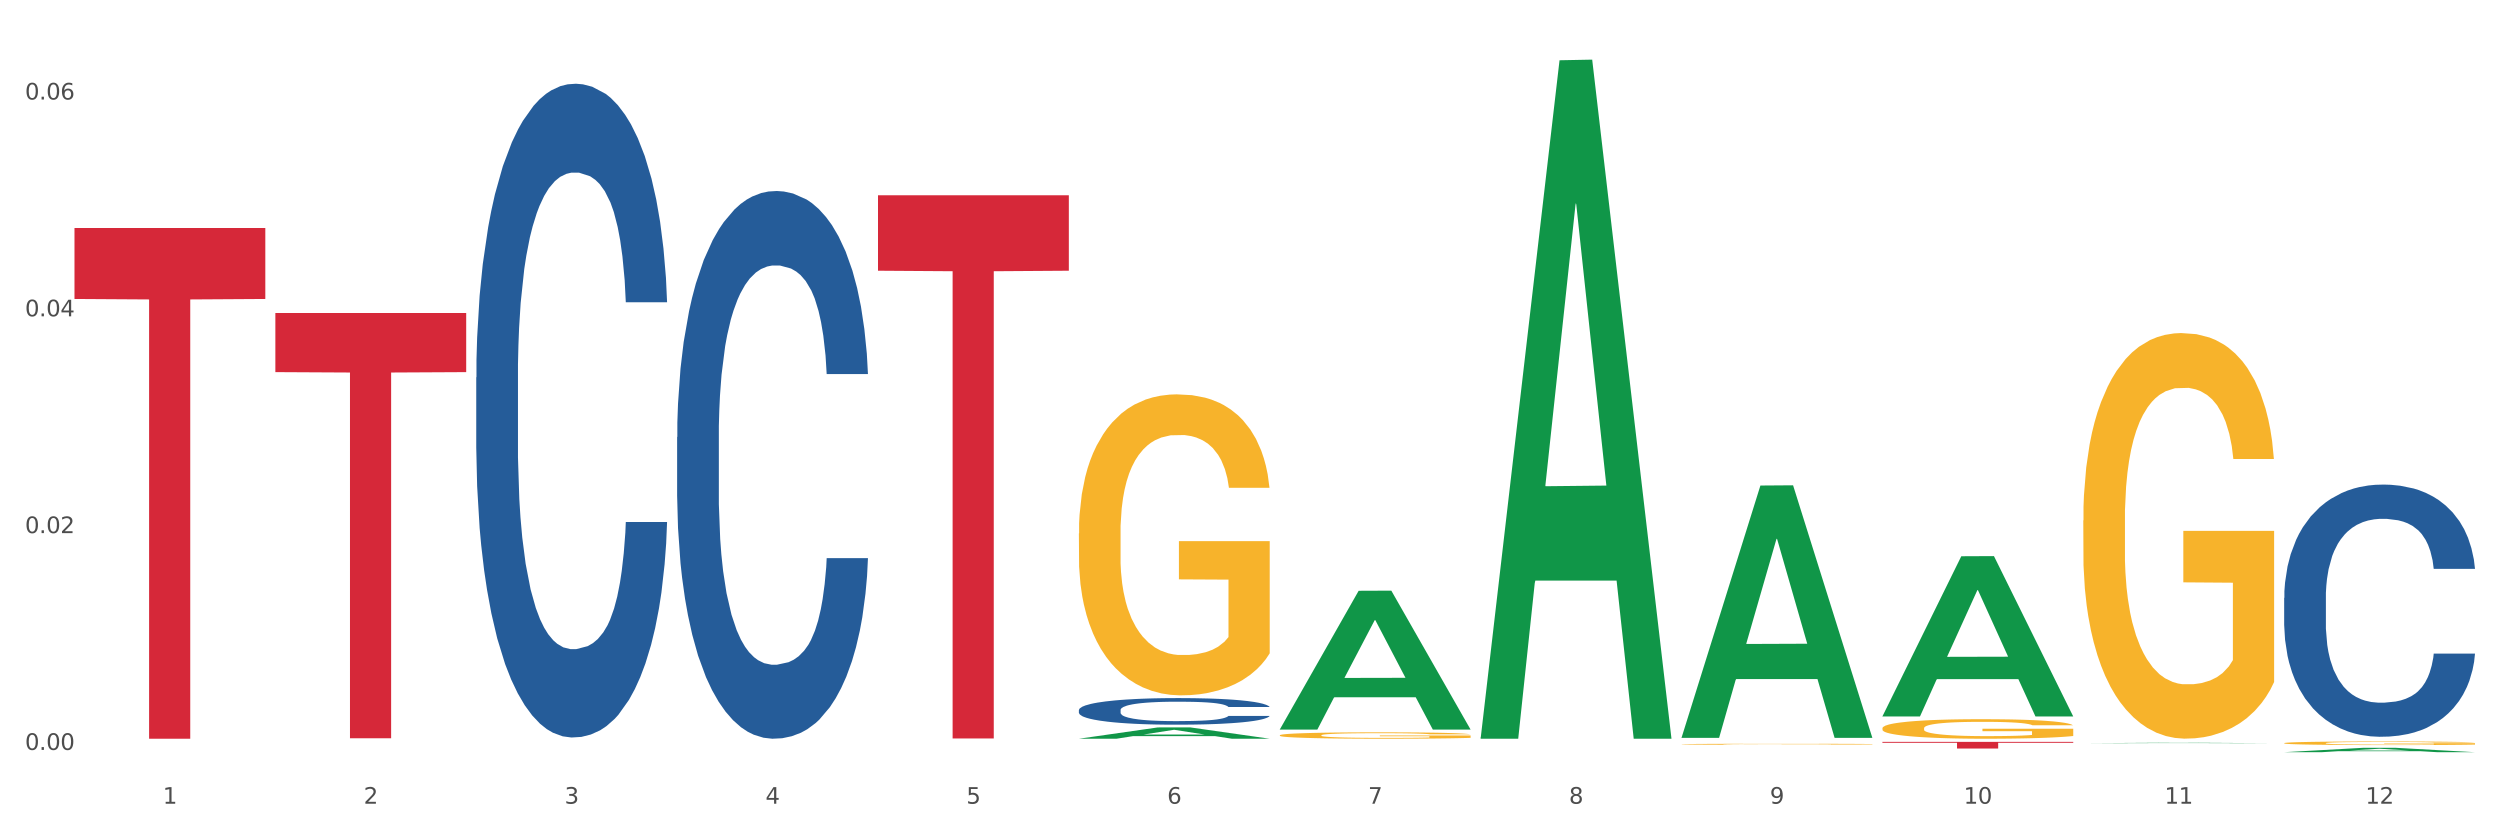 <?xml version="1.0" encoding="utf-8" standalone="no"?>
<!DOCTYPE svg PUBLIC "-//W3C//DTD SVG 1.1//EN"
  "http://www.w3.org/Graphics/SVG/1.1/DTD/svg11.dtd">
<svg xmlns:xlink="http://www.w3.org/1999/xlink" width="1080pt" height="360pt" viewBox="0 0 1080 360" xmlns="http://www.w3.org/2000/svg" version="1.1">
 <rect x="0" y="0" width="1080" height="360" fill="#333333" stroke="none"/>
 <defs>
  <style type="text/css">*{stroke-linejoin: round; stroke-linecap: butt}</style>
 </defs>
 <g id="figure_1">
  <g id="patch_1">
   <path d="M 0 360 
L 1080 360 
L 1080 0 
L 0 0 
z
" style="fill: #ffffff; stroke: #ffffff; stroke-linejoin: miter"/>
  </g>
  <g id="axes_1">
   <g id="matplotlib.axis_1">
    <g id="xtick_1">
     <g id="text_1">
      <!-- 1 -->
      <g style="fill: #4d4d4d" transform="translate(70.342 347.204) scale(0.096 -0.096)">
       <defs>
        <path id="DejaVuSans-31" d="M 794 531 
L 1825 531 
L 1825 4091 
L 703 3866 
L 703 4441 
L 1819 4666 
L 2450 4666 
L 2450 531 
L 3481 531 
L 3481 0 
L 794 0 
L 794 531 
z
" transform="scale(0.016)"/>
       </defs>
       <use xlink:href="#DejaVuSans-31"/>
      </g>
     </g>
    </g>
    <g id="xtick_2">
     <g id="text_2">
      <!-- 2 -->
      <g style="fill: #4d4d4d" transform="translate(157.122 347.204) scale(0.096 -0.096)">
       <defs>
        <path id="DejaVuSans-32" d="M 1228 531 
L 3431 531 
L 3431 0 
L 469 0 
L 469 531 
Q 828 903 1448 1529 
Q 2069 2156 2228 2338 
Q 2531 2678 2651 2914 
Q 2772 3150 2772 3378 
Q 2772 3750 2511 3984 
Q 2250 4219 1831 4219 
Q 1534 4219 1204 4116 
Q 875 4013 500 3803 
L 500 4441 
Q 881 4594 1212 4672 
Q 1544 4750 1819 4750 
Q 2544 4750 2975 4387 
Q 3406 4025 3406 3419 
Q 3406 3131 3298 2873 
Q 3191 2616 2906 2266 
Q 2828 2175 2409 1742 
Q 1991 1309 1228 531 
z
" transform="scale(0.016)"/>
       </defs>
       <use xlink:href="#DejaVuSans-32"/>
      </g>
     </g>
    </g>
    <g id="xtick_3">
     <g id="text_3">
      <!-- 3 -->
      <g style="fill: #4d4d4d" transform="translate(243.902 347.204) scale(0.096 -0.096)">
       <defs>
        <path id="DejaVuSans-33" d="M 2597 2516 
Q 3050 2419 3304 2112 
Q 3559 1806 3559 1356 
Q 3559 666 3084 287 
Q 2609 -91 1734 -91 
Q 1441 -91 1130 -33 
Q 819 25 488 141 
L 488 750 
Q 750 597 1062 519 
Q 1375 441 1716 441 
Q 2309 441 2620 675 
Q 2931 909 2931 1356 
Q 2931 1769 2642 2001 
Q 2353 2234 1838 2234 
L 1294 2234 
L 1294 2753 
L 1863 2753 
Q 2328 2753 2575 2939 
Q 2822 3125 2822 3475 
Q 2822 3834 2567 4026 
Q 2313 4219 1838 4219 
Q 1578 4219 1281 4162 
Q 984 4106 628 3988 
L 628 4550 
Q 988 4650 1302 4700 
Q 1616 4750 1894 4750 
Q 2613 4750 3031 4423 
Q 3450 4097 3450 3541 
Q 3450 3153 3228 2886 
Q 3006 2619 2597 2516 
z
" transform="scale(0.016)"/>
       </defs>
       <use xlink:href="#DejaVuSans-33"/>
      </g>
     </g>
    </g>
    <g id="xtick_4">
     <g id="text_4">
      <!-- 4 -->
      <g style="fill: #4d4d4d" transform="translate(330.683 347.204) scale(0.096 -0.096)">
       <defs>
        <path id="DejaVuSans-34" d="M 2419 4116 
L 825 1625 
L 2419 1625 
L 2419 4116 
z
M 2253 4666 
L 3047 4666 
L 3047 1625 
L 3713 1625 
L 3713 1100 
L 3047 1100 
L 3047 0 
L 2419 0 
L 2419 1100 
L 313 1100 
L 313 1709 
L 2253 4666 
z
" transform="scale(0.016)"/>
       </defs>
       <use xlink:href="#DejaVuSans-34"/>
      </g>
     </g>
    </g>
    <g id="xtick_5">
     <g id="text_5">
      <!-- 5 -->
      <g style="fill: #4d4d4d" transform="translate(417.463 347.204) scale(0.096 -0.096)">
       <defs>
        <path id="DejaVuSans-35" d="M 691 4666 
L 3169 4666 
L 3169 4134 
L 1269 4134 
L 1269 2991 
Q 1406 3038 1543 3061 
Q 1681 3084 1819 3084 
Q 2600 3084 3056 2656 
Q 3513 2228 3513 1497 
Q 3513 744 3044 326 
Q 2575 -91 1722 -91 
Q 1428 -91 1123 -41 
Q 819 9 494 109 
L 494 744 
Q 775 591 1075 516 
Q 1375 441 1709 441 
Q 2250 441 2565 725 
Q 2881 1009 2881 1497 
Q 2881 1984 2565 2268 
Q 2250 2553 1709 2553 
Q 1456 2553 1204 2497 
Q 953 2441 691 2322 
L 691 4666 
z
" transform="scale(0.016)"/>
       </defs>
       <use xlink:href="#DejaVuSans-35"/>
      </g>
     </g>
    </g>
    <g id="xtick_6">
     <g id="text_6">
      <!-- 6 -->
      <g style="fill: #4d4d4d" transform="translate(504.243 347.204) scale(0.096 -0.096)">
       <defs>
        <path id="DejaVuSans-36" d="M 2113 2584 
Q 1688 2584 1439 2293 
Q 1191 2003 1191 1497 
Q 1191 994 1439 701 
Q 1688 409 2113 409 
Q 2538 409 2786 701 
Q 3034 994 3034 1497 
Q 3034 2003 2786 2293 
Q 2538 2584 2113 2584 
z
M 3366 4563 
L 3366 3988 
Q 3128 4100 2886 4159 
Q 2644 4219 2406 4219 
Q 1781 4219 1451 3797 
Q 1122 3375 1075 2522 
Q 1259 2794 1537 2939 
Q 1816 3084 2150 3084 
Q 2853 3084 3261 2657 
Q 3669 2231 3669 1497 
Q 3669 778 3244 343 
Q 2819 -91 2113 -91 
Q 1303 -91 875 529 
Q 447 1150 447 2328 
Q 447 3434 972 4092 
Q 1497 4750 2381 4750 
Q 2619 4750 2861 4703 
Q 3103 4656 3366 4563 
z
" transform="scale(0.016)"/>
       </defs>
       <use xlink:href="#DejaVuSans-36"/>
      </g>
     </g>
    </g>
    <g id="xtick_7">
     <g id="text_7">
      <!-- 7 -->
      <g style="fill: #4d4d4d" transform="translate(591.024 347.204) scale(0.096 -0.096)">
       <defs>
        <path id="DejaVuSans-37" d="M 525 4666 
L 3525 4666 
L 3525 4397 
L 1831 0 
L 1172 0 
L 2766 4134 
L 525 4134 
L 525 4666 
z
" transform="scale(0.016)"/>
       </defs>
       <use xlink:href="#DejaVuSans-37"/>
      </g>
     </g>
    </g>
    <g id="xtick_8">
     <g id="text_8">
      <!-- 8 -->
      <g style="fill: #4d4d4d" transform="translate(677.804 347.204) scale(0.096 -0.096)">
       <defs>
        <path id="DejaVuSans-38" d="M 2034 2216 
Q 1584 2216 1326 1975 
Q 1069 1734 1069 1313 
Q 1069 891 1326 650 
Q 1584 409 2034 409 
Q 2484 409 2743 651 
Q 3003 894 3003 1313 
Q 3003 1734 2745 1975 
Q 2488 2216 2034 2216 
z
M 1403 2484 
Q 997 2584 770 2862 
Q 544 3141 544 3541 
Q 544 4100 942 4425 
Q 1341 4750 2034 4750 
Q 2731 4750 3128 4425 
Q 3525 4100 3525 3541 
Q 3525 3141 3298 2862 
Q 3072 2584 2669 2484 
Q 3125 2378 3379 2068 
Q 3634 1759 3634 1313 
Q 3634 634 3220 271 
Q 2806 -91 2034 -91 
Q 1263 -91 848 271 
Q 434 634 434 1313 
Q 434 1759 690 2068 
Q 947 2378 1403 2484 
z
M 1172 3481 
Q 1172 3119 1398 2916 
Q 1625 2713 2034 2713 
Q 2441 2713 2670 2916 
Q 2900 3119 2900 3481 
Q 2900 3844 2670 4047 
Q 2441 4250 2034 4250 
Q 1625 4250 1398 4047 
Q 1172 3844 1172 3481 
z
" transform="scale(0.016)"/>
       </defs>
       <use xlink:href="#DejaVuSans-38"/>
      </g>
     </g>
    </g>
    <g id="xtick_9">
     <g id="text_9">
      <!-- 9 -->
      <g style="fill: #4d4d4d" transform="translate(764.584 347.204) scale(0.096 -0.096)">
       <defs>
        <path id="DejaVuSans-39" d="M 703 97 
L 703 672 
Q 941 559 1184 500 
Q 1428 441 1663 441 
Q 2288 441 2617 861 
Q 2947 1281 2994 2138 
Q 2813 1869 2534 1725 
Q 2256 1581 1919 1581 
Q 1219 1581 811 2004 
Q 403 2428 403 3163 
Q 403 3881 828 4315 
Q 1253 4750 1959 4750 
Q 2769 4750 3195 4129 
Q 3622 3509 3622 2328 
Q 3622 1225 3098 567 
Q 2575 -91 1691 -91 
Q 1453 -91 1209 -44 
Q 966 3 703 97 
z
M 1959 2075 
Q 2384 2075 2632 2365 
Q 2881 2656 2881 3163 
Q 2881 3666 2632 3958 
Q 2384 4250 1959 4250 
Q 1534 4250 1286 3958 
Q 1038 3666 1038 3163 
Q 1038 2656 1286 2365 
Q 1534 2075 1959 2075 
z
" transform="scale(0.016)"/>
       </defs>
       <use xlink:href="#DejaVuSans-39"/>
      </g>
     </g>
    </g>
    <g id="xtick_10">
     <g id="text_10">
      <!-- 10 -->
      <g style="fill: #4d4d4d" transform="translate(848.311 347.204) scale(0.096 -0.096)">
       <defs>
        <path id="DejaVuSans-30" d="M 2034 4250 
Q 1547 4250 1301 3770 
Q 1056 3291 1056 2328 
Q 1056 1369 1301 889 
Q 1547 409 2034 409 
Q 2525 409 2770 889 
Q 3016 1369 3016 2328 
Q 3016 3291 2770 3770 
Q 2525 4250 2034 4250 
z
M 2034 4750 
Q 2819 4750 3233 4129 
Q 3647 3509 3647 2328 
Q 3647 1150 3233 529 
Q 2819 -91 2034 -91 
Q 1250 -91 836 529 
Q 422 1150 422 2328 
Q 422 3509 836 4129 
Q 1250 4750 2034 4750 
z
" transform="scale(0.016)"/>
       </defs>
       <use xlink:href="#DejaVuSans-31"/>
       <use xlink:href="#DejaVuSans-30" transform="translate(63.623 0)"/>
      </g>
     </g>
    </g>
    <g id="xtick_11">
     <g id="text_11">
      <!-- 11 -->
      <g style="fill: #4d4d4d" transform="translate(935.091 347.204) scale(0.096 -0.096)">
       <use xlink:href="#DejaVuSans-31"/>
       <use xlink:href="#DejaVuSans-31" transform="translate(63.623 0)"/>
      </g>
     </g>
    </g>
    <g id="xtick_12">
     <g id="text_12">
      <!-- 12 -->
      <g style="fill: #4d4d4d" transform="translate(1021.871 347.204) scale(0.096 -0.096)">
       <use xlink:href="#DejaVuSans-31"/>
       <use xlink:href="#DejaVuSans-32" transform="translate(63.623 0)"/>
      </g>
     </g>
    </g>
    <g id="xtick_13"/>
    <g id="xtick_14"/>
    <g id="xtick_15"/>
    <g id="xtick_16"/>
    <g id="xtick_17"/>
    <g id="xtick_18"/>
    <g id="xtick_19"/>
    <g id="xtick_20"/>
    <g id="xtick_21"/>
    <g id="xtick_22"/>
    <g id="xtick_23"/>
   </g>
   <g id="matplotlib.axis_2">
    <g id="ytick_1">
     <g id="text_13">
      <!-- 0.00 -->
      <g style="fill: #4d4d4d" transform="translate(10.8 323.959) scale(0.096 -0.096)">
       <defs>
        <path id="DejaVuSans-2e" d="M 684 794 
L 1344 794 
L 1344 0 
L 684 0 
L 684 794 
z
" transform="scale(0.016)"/>
       </defs>
       <use xlink:href="#DejaVuSans-30"/>
       <use xlink:href="#DejaVuSans-2e" transform="translate(63.623 0)"/>
       <use xlink:href="#DejaVuSans-30" transform="translate(95.41 0)"/>
       <use xlink:href="#DejaVuSans-30" transform="translate(159.033 0)"/>
      </g>
     </g>
    </g>
    <g id="ytick_2">
     <g id="text_14">
      <!-- 0.02 -->
      <g style="fill: #4d4d4d" transform="translate(10.8 230.304) scale(0.096 -0.096)">
       <use xlink:href="#DejaVuSans-30"/>
       <use xlink:href="#DejaVuSans-2e" transform="translate(63.623 0)"/>
       <use xlink:href="#DejaVuSans-30" transform="translate(95.41 0)"/>
       <use xlink:href="#DejaVuSans-32" transform="translate(159.033 0)"/>
      </g>
     </g>
    </g>
    <g id="ytick_3">
     <g id="text_15">
      <!-- 0.04 -->
      <g style="fill: #4d4d4d" transform="translate(10.8 136.649) scale(0.096 -0.096)">
       <use xlink:href="#DejaVuSans-30"/>
       <use xlink:href="#DejaVuSans-2e" transform="translate(63.623 0)"/>
       <use xlink:href="#DejaVuSans-30" transform="translate(95.41 0)"/>
       <use xlink:href="#DejaVuSans-34" transform="translate(159.033 0)"/>
      </g>
     </g>
    </g>
    <g id="ytick_4">
     <g id="text_16">
      <!-- 0.06 -->
      <g style="fill: #4d4d4d" transform="translate(10.8 42.995) scale(0.096 -0.096)">
       <use xlink:href="#DejaVuSans-30"/>
       <use xlink:href="#DejaVuSans-2e" transform="translate(63.623 0)"/>
       <use xlink:href="#DejaVuSans-30" transform="translate(95.41 0)"/>
       <use xlink:href="#DejaVuSans-36" transform="translate(159.033 0)"/>
      </g>
     </g>
    </g>
    <g id="ytick_5"/>
    <g id="ytick_6"/>
    <g id="ytick_7"/>
   </g>
   <g id="PolyCollection_1">
    <path d="M 466.077 319.124 
L 466.162 319.12 
L 500.158 314.252 
L 514.267 314.248 
L 548.518 319.133 
L 532.2 319.133 
L 524.805 317.996 
L 489.704 317.996 
L 489.449 318.014 
L 482.31 319.133 
L 466.077 319.133 
L 466.077 319.124 
L 494.124 317.317 
L 520.386 317.312 
L 507.382 315.289 
L 507.212 315.28 
L 507.042 315.293 
L 494.039 317.312 
L 494.124 317.317 
L 466.077 319.124 
z
" clip-path="url(#p5e8a1e77d3)" style="fill: #109648"/>
    <path d="M 726.418 321.513 
L 726.515 321.513 
L 726.515 321.498 
L 726.71 321.485 
L 727.683 321.455 
L 729.143 321.43 
L 730.214 321.416 
L 731.284 321.406 
L 732.55 321.395 
L 734.107 321.383 
L 736.93 321.367 
L 738.682 321.358 
L 740.823 321.349 
L 744.716 321.336 
L 747.539 321.329 
L 750.459 321.323 
L 755.228 321.316 
L 758.343 321.312 
L 761.652 321.31 
L 765.643 321.308 
L 768.66 321.308 
L 775.279 321.309 
L 780.924 321.313 
L 783.65 321.316 
L 787.154 321.32 
L 789.003 321.324 
L 792.02 321.33 
L 795.135 321.339 
L 797.276 321.346 
L 800.488 321.36 
L 802.922 321.374 
L 805.16 321.391 
L 806.328 321.402 
L 807.204 321.413 
L 807.983 321.426 
L 808.762 321.446 
L 791.242 321.446 
L 790.56 321.431 
L 789.49 321.418 
L 787.932 321.405 
L 786.57 321.397 
L 784.234 321.387 
L 782.092 321.38 
L 779.854 321.376 
L 777.128 321.371 
L 774.987 321.369 
L 771.97 321.368 
L 766.032 321.368 
L 762.042 321.371 
L 759.316 321.376 
L 757.564 321.379 
L 756.007 321.383 
L 754.255 321.389 
L 752.211 321.397 
L 750.751 321.405 
L 749.291 321.415 
L 748.123 321.425 
L 747.052 321.436 
L 746.176 321.448 
L 745.495 321.461 
L 744.911 321.476 
L 744.424 321.502 
L 744.424 321.557 
L 744.619 321.57 
L 745.106 321.586 
L 745.69 321.599 
L 746.663 321.614 
L 747.539 321.624 
L 749.194 321.639 
L 751.043 321.651 
L 752.503 321.659 
L 753.963 321.665 
L 756.494 321.674 
L 759.316 321.681 
L 761.75 321.686 
L 765.059 321.69 
L 767.298 321.691 
L 769.244 321.692 
L 774.014 321.692 
L 777.42 321.691 
L 781.216 321.688 
L 784.136 321.684 
L 786.57 321.68 
L 789.295 321.673 
L 791.047 321.666 
L 791.047 321.581 
L 769.634 321.581 
L 769.634 321.524 
L 808.859 321.524 
L 808.859 321.69 
L 807.204 321.698 
L 805.355 321.706 
L 803.408 321.713 
L 800.488 321.721 
L 796.984 321.729 
L 793.87 321.735 
L 790.56 321.74 
L 786.667 321.744 
L 781.606 321.749 
L 778.491 321.75 
L 774.598 321.751 
L 770.023 321.752 
L 766.032 321.751 
L 762.139 321.749 
L 758.051 321.745 
L 754.06 321.74 
L 751.043 321.735 
L 748.026 321.728 
L 744.814 321.72 
L 742.283 321.712 
L 740.336 321.704 
L 738.195 321.695 
L 735.859 321.683 
L 734.107 321.672 
L 732.55 321.661 
L 730.895 321.646 
L 729.727 321.633 
L 728.559 321.618 
L 727.878 321.606 
L 727.099 321.588 
L 726.515 321.562 
L 726.418 321.513 
z
" clip-path="url(#p5e8a1e77d3)" style="fill: #f7b32b"/>
    <path d="M 813.198 314.593 
L 813.295 314.586 
L 813.295 314.308 
L 813.49 314.069 
L 814.463 313.491 
L 815.923 313.013 
L 816.994 312.759 
L 818.065 312.551 
L 819.33 312.343 
L 820.887 312.127 
L 823.71 311.811 
L 825.462 311.649 
L 827.603 311.479 
L 831.497 311.233 
L 834.319 311.094 
L 837.239 310.978 
L 842.009 310.84 
L 845.123 310.778 
L 848.433 310.732 
L 852.423 310.701 
L 855.441 310.693 
L 862.059 310.716 
L 867.705 310.786 
L 870.43 310.84 
L 873.934 310.932 
L 875.783 310.994 
L 878.801 311.117 
L 881.915 311.279 
L 884.057 311.418 
L 887.269 311.68 
L 889.702 311.942 
L 891.941 312.266 
L 893.109 312.489 
L 893.985 312.697 
L 894.763 312.936 
L 895.542 313.314 
L 878.022 313.314 
L 877.341 313.044 
L 876.27 312.79 
L 874.713 312.543 
L 873.35 312.389 
L 871.014 312.196 
L 868.873 312.073 
L 866.634 311.98 
L 863.909 311.903 
L 861.767 311.865 
L 858.75 311.834 
L 852.813 311.842 
L 848.822 311.903 
L 846.097 311.98 
L 844.345 312.05 
L 842.787 312.127 
L 841.035 312.235 
L 838.991 312.397 
L 837.531 312.543 
L 836.071 312.728 
L 834.903 312.913 
L 833.833 313.129 
L 832.957 313.36 
L 832.275 313.599 
L 831.691 313.892 
L 831.205 314.378 
L 831.205 315.433 
L 831.399 315.672 
L 831.886 315.988 
L 832.47 316.227 
L 833.443 316.513 
L 834.319 316.705 
L 835.974 316.983 
L 837.823 317.214 
L 839.283 317.36 
L 840.743 317.484 
L 843.274 317.653 
L 846.097 317.792 
L 848.53 317.877 
L 851.839 317.954 
L 854.078 317.985 
L 856.025 318 
L 860.794 318 
L 864.201 317.977 
L 867.997 317.923 
L 870.917 317.854 
L 873.35 317.769 
L 876.075 317.63 
L 877.827 317.499 
L 877.827 315.888 
L 856.414 315.881 
L 856.414 314.809 
L 895.639 314.809 
L 895.639 317.954 
L 893.985 318.116 
L 892.135 318.262 
L 890.189 318.393 
L 887.269 318.555 
L 883.765 318.709 
L 880.65 318.817 
L 877.341 318.91 
L 873.447 318.995 
L 868.386 319.072 
L 865.271 319.102 
L 861.378 319.126 
L 856.803 319.133 
L 852.813 319.118 
L 848.919 319.079 
L 844.831 319.01 
L 840.841 318.91 
L 837.823 318.81 
L 834.806 318.686 
L 831.594 318.524 
L 829.063 318.37 
L 827.117 318.231 
L 824.975 318.054 
L 822.639 317.823 
L 820.887 317.615 
L 819.33 317.399 
L 817.675 317.122 
L 816.507 316.883 
L 815.339 316.582 
L 814.658 316.358 
L 813.879 316.012 
L 813.295 315.526 
L 813.198 314.593 
z
" clip-path="url(#p5e8a1e77d3)" style="fill: #f7b32b"/>
    <path d="M 899.978 224.848 
L 900.076 224.688 
L 900.076 218.927 
L 900.27 213.967 
L 901.244 201.965 
L 902.704 192.043 
L 903.774 186.762 
L 904.845 182.442 
L 906.11 178.121 
L 907.668 173.641 
L 910.49 167.08 
L 912.242 163.719 
L 914.384 160.199 
L 918.277 155.078 
L 921.1 152.197 
L 924.02 149.797 
L 928.789 146.917 
L 931.904 145.636 
L 935.213 144.676 
L 939.204 144.036 
L 942.221 143.876 
L 948.84 144.356 
L 954.485 145.796 
L 957.21 146.917 
L 960.714 148.837 
L 962.564 150.117 
L 965.581 152.677 
L 968.696 156.038 
L 970.837 158.918 
L 974.049 164.359 
L 976.482 169.8 
L 978.721 176.521 
L 979.889 181.162 
L 980.765 185.482 
L 981.544 190.443 
L 982.322 198.284 
L 964.802 198.284 
L 964.121 192.683 
L 963.05 187.403 
L 961.493 182.282 
L 960.13 179.081 
L 957.794 175.081 
L 955.653 172.52 
L 953.414 170.6 
L 950.689 169 
L 948.548 168.2 
L 945.53 167.56 
L 939.593 167.72 
L 935.602 169 
L 932.877 170.6 
L 931.125 172.04 
L 929.568 173.641 
L 927.816 175.881 
L 925.772 179.241 
L 924.312 182.282 
L 922.852 186.122 
L 921.684 189.963 
L 920.613 194.444 
L 919.737 199.244 
L 919.056 204.205 
L 918.472 210.286 
L 917.985 220.367 
L 917.985 242.291 
L 918.18 247.251 
L 918.666 253.812 
L 919.25 258.773 
L 920.224 264.694 
L 921.1 268.695 
L 922.754 274.455 
L 924.604 279.256 
L 926.064 282.297 
L 927.524 284.857 
L 930.054 288.378 
L 932.877 291.258 
L 935.31 293.018 
L 938.62 294.618 
L 940.858 295.259 
L 942.805 295.579 
L 947.574 295.579 
L 950.981 295.099 
L 954.777 293.978 
L 957.697 292.538 
L 960.13 290.778 
L 962.856 287.897 
L 964.608 285.177 
L 964.608 251.732 
L 943.194 251.572 
L 943.194 229.329 
L 982.42 229.329 
L 982.42 294.618 
L 980.765 297.979 
L 978.916 301.019 
L 976.969 303.74 
L 974.049 307.1 
L 970.545 310.301 
L 967.43 312.541 
L 964.121 314.461 
L 960.228 316.222 
L 955.166 317.822 
L 952.052 318.462 
L 948.158 318.942 
L 943.584 319.102 
L 939.593 318.782 
L 935.7 317.982 
L 931.612 316.542 
L 927.621 314.461 
L 924.604 312.381 
L 921.586 309.821 
L 918.374 306.46 
L 915.844 303.26 
L 913.897 300.379 
L 911.756 296.699 
L 909.42 291.898 
L 907.668 287.577 
L 906.11 283.097 
L 904.456 277.336 
L 903.288 272.375 
L 902.12 266.134 
L 901.438 261.494 
L 900.66 254.292 
L 900.076 244.211 
L 899.978 224.848 
z
" clip-path="url(#p5e8a1e77d3)" style="fill: #f7b32b"/>
    <path d="M 986.759 321.034 
L 986.856 321.033 
L 986.856 320.981 
L 987.051 320.937 
L 988.024 320.83 
L 989.484 320.741 
L 990.555 320.694 
L 991.625 320.656 
L 992.891 320.617 
L 994.448 320.577 
L 997.271 320.519 
L 999.023 320.489 
L 1001.164 320.457 
L 1005.057 320.411 
L 1007.88 320.386 
L 1010.8 320.364 
L 1015.569 320.339 
L 1018.684 320.327 
L 1021.993 320.319 
L 1025.984 320.313 
L 1029.001 320.311 
L 1035.62 320.316 
L 1041.265 320.329 
L 1043.991 320.339 
L 1047.495 320.356 
L 1049.344 320.367 
L 1052.361 320.39 
L 1055.476 320.42 
L 1057.617 320.446 
L 1060.829 320.494 
L 1063.263 320.543 
L 1065.501 320.603 
L 1066.669 320.644 
L 1067.545 320.683 
L 1068.324 320.727 
L 1069.103 320.797 
L 1051.583 320.797 
L 1050.901 320.747 
L 1049.831 320.7 
L 1048.273 320.654 
L 1046.911 320.626 
L 1044.575 320.59 
L 1042.433 320.567 
L 1040.195 320.55 
L 1037.469 320.536 
L 1035.328 320.529 
L 1032.311 320.523 
L 1026.373 320.524 
L 1022.383 320.536 
L 1019.657 320.55 
L 1017.905 320.563 
L 1016.348 320.577 
L 1014.596 320.597 
L 1012.552 320.627 
L 1011.092 320.654 
L 1009.632 320.689 
L 1008.464 320.723 
L 1007.393 320.763 
L 1006.517 320.806 
L 1005.836 320.85 
L 1005.252 320.904 
L 1004.765 320.994 
L 1004.765 321.19 
L 1004.96 321.234 
L 1005.447 321.293 
L 1006.031 321.337 
L 1007.004 321.39 
L 1007.88 321.425 
L 1009.535 321.477 
L 1011.384 321.52 
L 1012.844 321.547 
L 1014.304 321.57 
L 1016.835 321.601 
L 1019.657 321.627 
L 1022.091 321.643 
L 1025.4 321.657 
L 1027.639 321.663 
L 1029.585 321.665 
L 1034.355 321.665 
L 1037.761 321.661 
L 1041.557 321.651 
L 1044.477 321.638 
L 1046.911 321.623 
L 1049.636 321.597 
L 1051.388 321.573 
L 1051.388 321.274 
L 1029.975 321.273 
L 1029.975 321.074 
L 1069.2 321.074 
L 1069.2 321.657 
L 1067.545 321.687 
L 1065.696 321.714 
L 1063.749 321.738 
L 1060.829 321.768 
L 1057.325 321.797 
L 1054.211 321.817 
L 1050.901 321.834 
L 1047.008 321.85 
L 1041.947 321.864 
L 1038.832 321.87 
L 1034.939 321.874 
L 1030.364 321.875 
L 1026.373 321.872 
L 1022.48 321.865 
L 1018.392 321.852 
L 1014.401 321.834 
L 1011.384 321.815 
L 1008.367 321.792 
L 1005.155 321.762 
L 1002.624 321.734 
L 1000.677 321.708 
L 998.536 321.675 
L 996.2 321.633 
L 994.448 321.594 
L 992.891 321.554 
L 991.236 321.503 
L 990.068 321.458 
L 988.9 321.403 
L 988.219 321.361 
L 987.44 321.297 
L 986.856 321.207 
L 986.759 321.034 
z
" clip-path="url(#p5e8a1e77d3)" style="fill: #f7b32b"/>
    <path d="M 986.759 258.29 
L 986.856 258.19 
L 986.856 255.404 
L 987.148 251.623 
L 988.22 244.658 
L 989.585 239.384 
L 991.923 233.215 
L 993.19 230.628 
L 994.847 227.742 
L 998.258 223.065 
L 1002.156 219.085 
L 1004.884 216.896 
L 1006.93 215.503 
L 1011.511 213.016 
L 1014.142 211.921 
L 1016.87 211.025 
L 1019.209 210.428 
L 1023.107 209.732 
L 1026.225 209.433 
L 1029.831 209.334 
L 1032.852 209.433 
L 1036.847 209.831 
L 1042.694 211.025 
L 1044.935 211.722 
L 1047.956 212.916 
L 1051.075 214.508 
L 1053.608 216.1 
L 1056.532 218.389 
L 1059.553 221.374 
L 1062.476 225.155 
L 1064.522 228.638 
L 1066.179 232.319 
L 1067.641 236.797 
L 1068.713 241.673 
L 1069.2 245.752 
L 1051.367 245.752 
L 1050.88 242.071 
L 1049.905 238.091 
L 1048.931 235.404 
L 1047.859 233.215 
L 1046.202 230.727 
L 1044.74 229.135 
L 1042.304 227.245 
L 1040.063 226.051 
L 1038.211 225.354 
L 1035.97 224.757 
L 1031.195 224.16 
L 1027.784 224.16 
L 1025.641 224.359 
L 1023.009 224.857 
L 1020.768 225.553 
L 1018.137 226.747 
L 1016.091 228.041 
L 1014.044 229.732 
L 1012.875 230.926 
L 1011.121 233.115 
L 1009.951 234.906 
L 1008.392 237.991 
L 1007.515 240.18 
L 1005.956 245.852 
L 1005.274 250.031 
L 1004.982 252.917 
L 1004.787 256.101 
L 1004.787 271.624 
L 1005.371 278.589 
L 1005.859 281.574 
L 1006.638 284.957 
L 1008.1 289.335 
L 1010.244 293.614 
L 1012.485 296.699 
L 1014.337 298.589 
L 1016.091 299.982 
L 1017.845 301.077 
L 1019.989 302.072 
L 1021.743 302.669 
L 1024.374 303.266 
L 1027.492 303.564 
L 1029.928 303.564 
L 1034.898 303.067 
L 1037.139 302.569 
L 1039.283 301.873 
L 1041.622 300.778 
L 1043.474 299.584 
L 1044.546 298.689 
L 1046.3 296.798 
L 1047.664 294.808 
L 1048.833 292.519 
L 1049.613 290.529 
L 1050.49 287.544 
L 1051.172 284.161 
L 1051.367 282.37 
L 1069.2 282.37 
L 1068.81 285.952 
L 1068.128 289.435 
L 1066.764 294.112 
L 1065.692 296.798 
L 1064.035 300.082 
L 1062.281 302.868 
L 1059.845 305.953 
L 1057.604 308.241 
L 1055.265 310.231 
L 1052.731 312.022 
L 1048.151 314.51 
L 1046.495 315.206 
L 1042.986 316.401 
L 1040.258 317.097 
L 1036.262 317.794 
L 1032.17 318.192 
L 1027.882 318.291 
L 1024.081 318.092 
L 1019.891 317.495 
L 1017.26 316.898 
L 1014.337 316.003 
L 1010.926 314.609 
L 1007.71 312.918 
L 1004.689 310.928 
L 1001.863 308.639 
L 999.232 306.052 
L 995.821 301.773 
L 993.288 297.594 
L 991.436 293.714 
L 990.169 290.43 
L 988.903 286.251 
L 988.22 283.365 
L 987.148 276.4 
L 986.759 269.932 
L 986.759 258.29 
z
" clip-path="url(#p5e8a1e77d3)" style="fill: #255c99"/>
    <path d="M 466.077 306.74 
L 466.174 306.729 
L 466.174 306.435 
L 466.466 306.036 
L 467.538 305.302 
L 468.903 304.745 
L 471.241 304.094 
L 472.508 303.821 
L 474.165 303.517 
L 477.576 303.024 
L 481.474 302.604 
L 484.202 302.373 
L 486.248 302.226 
L 490.829 301.963 
L 493.46 301.848 
L 496.188 301.754 
L 498.527 301.691 
L 502.425 301.617 
L 505.543 301.586 
L 509.149 301.575 
L 512.17 301.586 
L 516.165 301.628 
L 522.012 301.754 
L 524.253 301.827 
L 527.274 301.953 
L 530.393 302.121 
L 532.926 302.289 
L 535.85 302.53 
L 538.871 302.845 
L 541.794 303.244 
L 543.84 303.611 
L 545.497 304 
L 546.959 304.472 
L 548.031 304.987 
L 548.518 305.417 
L 530.685 305.417 
L 530.198 305.029 
L 529.223 304.609 
L 528.249 304.325 
L 527.177 304.094 
L 525.52 303.832 
L 524.058 303.664 
L 521.622 303.465 
L 519.381 303.339 
L 517.529 303.265 
L 515.288 303.202 
L 510.513 303.139 
L 507.102 303.139 
L 504.959 303.16 
L 502.327 303.213 
L 500.086 303.286 
L 497.455 303.412 
L 495.409 303.549 
L 493.362 303.727 
L 492.193 303.853 
L 490.439 304.084 
L 489.269 304.273 
L 487.71 304.598 
L 486.833 304.829 
L 485.274 305.427 
L 484.592 305.868 
L 484.3 306.173 
L 484.105 306.509 
L 484.105 308.146 
L 484.689 308.881 
L 485.177 309.196 
L 485.956 309.553 
L 487.418 310.015 
L 489.562 310.466 
L 491.803 310.791 
L 493.655 310.991 
L 495.409 311.138 
L 497.163 311.253 
L 499.307 311.358 
L 501.061 311.421 
L 503.692 311.484 
L 506.81 311.516 
L 509.246 311.516 
L 514.216 311.463 
L 516.457 311.411 
L 518.601 311.337 
L 520.94 311.222 
L 522.792 311.096 
L 523.864 311.001 
L 525.618 310.802 
L 526.982 310.592 
L 528.151 310.351 
L 528.931 310.141 
L 529.808 309.826 
L 530.49 309.469 
L 530.685 309.28 
L 548.518 309.28 
L 548.128 309.658 
L 547.446 310.025 
L 546.082 310.519 
L 545.01 310.802 
L 543.353 311.148 
L 541.599 311.442 
L 539.163 311.768 
L 536.922 312.009 
L 534.583 312.219 
L 532.049 312.408 
L 527.469 312.67 
L 525.813 312.744 
L 522.304 312.87 
L 519.576 312.943 
L 515.58 313.017 
L 511.488 313.059 
L 507.2 313.069 
L 503.399 313.048 
L 499.209 312.985 
L 496.578 312.922 
L 493.655 312.828 
L 490.244 312.681 
L 487.028 312.502 
L 484.007 312.293 
L 481.181 312.051 
L 478.55 311.778 
L 475.139 311.327 
L 472.606 310.886 
L 470.754 310.477 
L 469.487 310.13 
L 468.221 309.689 
L 467.538 309.385 
L 466.466 308.65 
L 466.077 307.968 
L 466.077 306.74 
z
" clip-path="url(#p5e8a1e77d3)" style="fill: #255c99"/>
    <path d="M 292.516 188.83 
L 292.613 188.614 
L 292.613 182.564 
L 292.906 174.352 
L 293.978 159.226 
L 295.342 147.773 
L 297.681 134.375 
L 298.948 128.757 
L 300.604 122.49 
L 304.015 112.334 
L 307.913 103.69 
L 310.641 98.936 
L 312.688 95.911 
L 317.268 90.509 
L 319.899 88.132 
L 322.628 86.187 
L 324.966 84.89 
L 328.864 83.378 
L 331.983 82.729 
L 335.588 82.513 
L 338.609 82.729 
L 342.604 83.594 
L 348.451 86.187 
L 350.693 87.7 
L 353.714 90.293 
L 356.832 93.75 
L 359.366 97.208 
L 362.289 102.178 
L 365.31 108.66 
L 368.233 116.872 
L 370.28 124.435 
L 371.936 132.43 
L 373.398 142.155 
L 374.47 152.743 
L 374.957 161.603 
L 357.124 161.603 
L 356.637 153.607 
L 355.663 144.964 
L 354.688 139.129 
L 353.616 134.375 
L 351.96 128.973 
L 350.498 125.516 
L 348.062 121.41 
L 345.82 118.817 
L 343.969 117.304 
L 341.727 116.008 
L 336.952 114.711 
L 333.542 114.711 
L 331.398 115.143 
L 328.767 116.224 
L 326.525 117.736 
L 323.894 120.329 
L 321.848 123.139 
L 319.802 126.812 
L 318.632 129.405 
L 316.878 134.159 
L 315.709 138.049 
L 314.15 144.748 
L 313.273 149.502 
L 311.713 161.819 
L 311.031 170.895 
L 310.739 177.161 
L 310.544 184.076 
L 310.544 217.786 
L 311.129 232.913 
L 311.616 239.396 
L 312.395 246.743 
L 313.857 256.251 
L 316.001 265.543 
L 318.242 272.241 
L 320.094 276.347 
L 321.848 279.372 
L 323.602 281.749 
L 325.746 283.91 
L 327.5 285.207 
L 330.131 286.503 
L 333.249 287.152 
L 335.686 287.152 
L 340.655 286.071 
L 342.897 284.991 
L 345.041 283.478 
L 347.379 281.101 
L 349.231 278.508 
L 350.303 276.563 
L 352.057 272.458 
L 353.421 268.136 
L 354.591 263.166 
L 355.37 258.844 
L 356.247 252.361 
L 356.929 245.014 
L 357.124 241.124 
L 374.957 241.124 
L 374.568 248.904 
L 373.885 256.467 
L 372.521 266.623 
L 371.449 272.458 
L 369.793 279.589 
L 368.038 285.639 
L 365.602 292.338 
L 363.361 297.308 
L 361.022 301.63 
L 358.489 305.52 
L 353.908 310.922 
L 352.252 312.434 
L 348.744 315.028 
L 346.015 316.54 
L 342.02 318.053 
L 337.927 318.917 
L 333.639 319.133 
L 329.839 318.701 
L 325.648 317.405 
L 323.017 316.108 
L 320.094 314.163 
L 316.683 311.138 
L 313.467 307.464 
L 310.447 303.143 
L 307.621 298.172 
L 304.989 292.554 
L 301.579 283.262 
L 299.045 274.186 
L 297.194 265.759 
L 295.927 258.628 
L 294.66 249.552 
L 293.978 243.285 
L 292.906 228.159 
L 292.516 214.113 
L 292.516 188.83 
z
" clip-path="url(#p5e8a1e77d3)" style="fill: #255c99"/>
    <path d="M 205.736 163.073 
L 205.833 162.815 
L 205.833 155.593 
L 206.125 145.791 
L 207.197 127.736 
L 208.562 114.066 
L 210.9 98.075 
L 212.167 91.368 
L 213.824 83.888 
L 217.235 71.766 
L 221.133 61.449 
L 223.861 55.774 
L 225.907 52.163 
L 230.488 45.715 
L 233.119 42.878 
L 235.847 40.556 
L 238.186 39.009 
L 242.084 37.203 
L 245.202 36.429 
L 248.808 36.172 
L 251.829 36.429 
L 255.824 37.461 
L 261.671 40.556 
L 263.912 42.362 
L 266.933 45.457 
L 270.052 49.584 
L 272.585 53.711 
L 275.509 59.643 
L 278.53 67.381 
L 281.453 77.182 
L 283.499 86.21 
L 285.156 95.753 
L 286.618 107.36 
L 287.69 119.999 
L 288.177 130.574 
L 270.344 130.574 
L 269.857 121.03 
L 268.882 110.713 
L 267.908 103.749 
L 266.836 98.075 
L 265.179 91.626 
L 263.717 87.499 
L 261.281 82.599 
L 259.04 79.504 
L 257.188 77.698 
L 254.947 76.151 
L 250.172 74.603 
L 246.761 74.603 
L 244.618 75.119 
L 241.986 76.409 
L 239.745 78.214 
L 237.114 81.309 
L 235.068 84.662 
L 233.021 89.047 
L 231.852 92.142 
L 230.098 97.817 
L 228.928 102.459 
L 227.369 110.455 
L 226.492 116.13 
L 224.933 130.832 
L 224.251 141.665 
L 223.959 149.145 
L 223.764 157.398 
L 223.764 197.635 
L 224.348 215.69 
L 224.836 223.428 
L 225.615 232.198 
L 227.077 243.547 
L 229.221 254.638 
L 231.462 262.633 
L 233.314 267.534 
L 235.068 271.145 
L 236.822 273.982 
L 238.966 276.562 
L 240.72 278.109 
L 243.351 279.657 
L 246.469 280.431 
L 248.905 280.431 
L 253.875 279.141 
L 256.116 277.851 
L 258.26 276.046 
L 260.599 273.209 
L 262.451 270.113 
L 263.523 267.792 
L 265.277 262.891 
L 266.641 257.733 
L 267.81 251.8 
L 268.59 246.642 
L 269.467 238.904 
L 270.149 230.134 
L 270.344 225.492 
L 288.177 225.492 
L 287.787 234.777 
L 287.105 243.805 
L 285.741 255.927 
L 284.669 262.891 
L 283.012 271.403 
L 281.258 278.625 
L 278.822 286.621 
L 276.581 292.553 
L 274.242 297.712 
L 271.708 302.355 
L 267.128 308.803 
L 265.472 310.608 
L 261.963 313.703 
L 259.235 315.509 
L 255.239 317.315 
L 251.147 318.346 
L 246.859 318.604 
L 243.058 318.088 
L 238.868 316.541 
L 236.237 314.993 
L 233.314 312.672 
L 229.903 309.061 
L 226.687 304.676 
L 223.666 299.517 
L 220.84 293.585 
L 218.209 286.879 
L 214.798 275.788 
L 212.265 264.955 
L 210.413 254.896 
L 209.146 246.384 
L 207.88 235.551 
L 207.197 228.071 
L 206.125 210.016 
L 205.736 193.25 
L 205.736 163.073 
z
" clip-path="url(#p5e8a1e77d3)" style="fill: #255c99"/>
    <path d="M 32.175 98.49 
L 114.616 98.49 
L 114.616 129.152 
L 82.187 129.359 
L 82.187 319.133 
L 64.409 319.133 
L 64.409 129.359 
L 32.175 129.152 
L 32.175 98.697 
L 32.175 98.49 
z
" clip-path="url(#p5e8a1e77d3)" style="fill: #d62839"/>
    <path d="M 118.955 135.229 
L 201.397 135.229 
L 201.397 160.755 
L 168.967 160.928 
L 168.967 318.918 
L 151.189 318.918 
L 151.189 160.928 
L 118.955 160.755 
L 118.955 135.401 
L 118.955 135.229 
z
" clip-path="url(#p5e8a1e77d3)" style="fill: #d62839"/>
    <path d="M 552.857 317.645 
L 552.954 317.642 
L 552.954 317.551 
L 553.149 317.473 
L 554.122 317.284 
L 555.582 317.127 
L 556.653 317.044 
L 557.724 316.975 
L 558.989 316.907 
L 560.546 316.836 
L 563.369 316.733 
L 565.121 316.68 
L 567.262 316.624 
L 571.156 316.543 
L 573.978 316.498 
L 576.898 316.46 
L 581.668 316.414 
L 584.782 316.394 
L 588.092 316.379 
L 592.082 316.369 
L 595.1 316.366 
L 601.718 316.374 
L 607.364 316.397 
L 610.089 316.414 
L 613.593 316.445 
L 615.442 316.465 
L 618.46 316.505 
L 621.574 316.558 
L 623.716 316.604 
L 626.928 316.69 
L 629.361 316.776 
L 631.6 316.882 
L 632.768 316.955 
L 633.644 317.023 
L 634.422 317.102 
L 635.201 317.226 
L 617.681 317.226 
L 617 317.137 
L 615.929 317.054 
L 614.372 316.973 
L 613.009 316.922 
L 610.673 316.859 
L 608.532 316.819 
L 606.293 316.788 
L 603.568 316.763 
L 601.426 316.75 
L 598.409 316.74 
L 592.472 316.743 
L 588.481 316.763 
L 585.756 316.788 
L 584.004 316.811 
L 582.446 316.836 
L 580.694 316.872 
L 578.65 316.925 
L 577.19 316.973 
L 575.73 317.034 
L 574.562 317.094 
L 573.492 317.165 
L 572.616 317.241 
L 571.934 317.319 
L 571.35 317.415 
L 570.864 317.574 
L 570.864 317.92 
L 571.058 317.999 
L 571.545 318.102 
L 572.129 318.181 
L 573.102 318.274 
L 573.978 318.337 
L 575.633 318.428 
L 577.482 318.504 
L 578.942 318.552 
L 580.402 318.593 
L 582.933 318.648 
L 585.756 318.694 
L 588.189 318.721 
L 591.498 318.747 
L 593.737 318.757 
L 595.684 318.762 
L 600.453 318.762 
L 603.86 318.754 
L 607.656 318.737 
L 610.576 318.714 
L 613.009 318.686 
L 615.734 318.641 
L 617.486 318.598 
L 617.486 318.069 
L 596.073 318.067 
L 596.073 317.716 
L 635.298 317.716 
L 635.298 318.747 
L 633.644 318.8 
L 631.794 318.848 
L 629.848 318.891 
L 626.928 318.944 
L 623.424 318.994 
L 620.309 319.03 
L 617 319.06 
L 613.106 319.088 
L 608.045 319.113 
L 604.93 319.123 
L 601.037 319.131 
L 596.462 319.133 
L 592.472 319.128 
L 588.578 319.116 
L 584.49 319.093 
L 580.5 319.06 
L 577.482 319.027 
L 574.465 318.987 
L 571.253 318.934 
L 568.722 318.883 
L 566.776 318.838 
L 564.634 318.78 
L 562.298 318.704 
L 560.546 318.635 
L 558.989 318.565 
L 557.334 318.474 
L 556.166 318.395 
L 554.998 318.297 
L 554.317 318.224 
L 553.538 318.11 
L 552.954 317.951 
L 552.857 317.645 
z
" clip-path="url(#p5e8a1e77d3)" style="fill: #f7b32b"/>
    <path d="M 813.198 320.492 
L 895.639 320.492 
L 895.639 320.89 
L 863.21 320.893 
L 863.21 323.354 
L 845.432 323.354 
L 845.432 320.893 
L 813.198 320.89 
L 813.198 320.495 
L 813.198 320.492 
z
" clip-path="url(#p5e8a1e77d3)" style="fill: #d62839"/>
    <path d="M 379.296 84.342 
L 461.738 84.342 
L 461.738 116.953 
L 429.308 117.174 
L 429.308 319.012 
L 411.531 319.012 
L 411.531 117.174 
L 379.296 116.953 
L 379.296 84.562 
L 379.296 84.342 
z
" clip-path="url(#p5e8a1e77d3)" style="fill: #d62839"/>
    <path d="M 466.077 230.448 
L 466.174 230.329 
L 466.174 226.054 
L 466.369 222.373 
L 467.342 213.466 
L 468.802 206.103 
L 469.873 202.184 
L 470.943 198.977 
L 472.209 195.771 
L 473.766 192.446 
L 476.589 187.576 
L 478.341 185.083 
L 480.482 182.47 
L 484.375 178.67 
L 487.198 176.532 
L 490.118 174.751 
L 494.887 172.613 
L 498.002 171.663 
L 501.311 170.95 
L 505.302 170.475 
L 508.319 170.356 
L 514.938 170.713 
L 520.583 171.782 
L 523.309 172.613 
L 526.813 174.038 
L 528.662 174.988 
L 531.679 176.888 
L 534.794 179.382 
L 536.935 181.52 
L 540.147 185.558 
L 542.581 189.595 
L 544.819 194.583 
L 545.987 198.027 
L 546.863 201.234 
L 547.642 204.915 
L 548.421 210.734 
L 530.901 210.734 
L 530.219 206.578 
L 529.149 202.659 
L 527.591 198.858 
L 526.229 196.483 
L 523.893 193.514 
L 521.751 191.614 
L 519.513 190.189 
L 516.787 189.002 
L 514.646 188.408 
L 511.629 187.933 
L 505.691 188.051 
L 501.701 189.002 
L 498.975 190.189 
L 497.223 191.258 
L 495.666 192.446 
L 493.914 194.108 
L 491.87 196.602 
L 490.41 198.858 
L 488.95 201.709 
L 487.782 204.559 
L 486.711 207.884 
L 485.835 211.447 
L 485.154 215.128 
L 484.57 219.641 
L 484.083 227.123 
L 484.083 243.393 
L 484.278 247.074 
L 484.765 251.943 
L 485.349 255.625 
L 486.322 260.019 
L 487.198 262.988 
L 488.853 267.263 
L 490.702 270.826 
L 492.162 273.082 
L 493.622 274.983 
L 496.153 277.595 
L 498.975 279.733 
L 501.409 281.039 
L 504.718 282.227 
L 506.957 282.702 
L 508.903 282.939 
L 513.673 282.939 
L 517.079 282.583 
L 520.875 281.752 
L 523.795 280.683 
L 526.229 279.377 
L 528.954 277.239 
L 530.706 275.22 
L 530.706 250.4 
L 509.293 250.281 
L 509.293 233.773 
L 548.518 233.773 
L 548.518 282.227 
L 546.863 284.721 
L 545.014 286.977 
L 543.067 288.996 
L 540.147 291.49 
L 536.643 293.865 
L 533.529 295.528 
L 530.219 296.953 
L 526.326 298.259 
L 521.265 299.447 
L 518.15 299.922 
L 514.257 300.278 
L 509.682 300.397 
L 505.691 300.159 
L 501.798 299.566 
L 497.71 298.497 
L 493.719 296.953 
L 490.702 295.409 
L 487.685 293.509 
L 484.473 291.015 
L 481.942 288.64 
L 479.995 286.502 
L 477.854 283.771 
L 475.518 280.208 
L 473.766 277.001 
L 472.209 273.676 
L 470.554 269.401 
L 469.386 265.719 
L 468.218 261.088 
L 467.537 257.644 
L 466.758 252.3 
L 466.174 244.818 
L 466.077 230.448 
z
" clip-path="url(#p5e8a1e77d3)" style="fill: #f7b32b"/>
    <path d="M 552.857 315.075 
L 552.942 315.019 
L 586.938 255.215 
L 601.047 255.158 
L 635.298 315.188 
L 618.98 315.188 
L 611.586 301.209 
L 576.485 301.209 
L 576.23 301.435 
L 569.09 315.188 
L 552.857 315.188 
L 552.857 315.075 
L 580.904 292.867 
L 607.166 292.811 
L 594.163 267.953 
L 593.993 267.841 
L 593.823 268.01 
L 580.819 292.811 
L 580.904 292.867 
L 552.857 315.075 
z
" clip-path="url(#p5e8a1e77d3)" style="fill: #109648"/>
    <path d="M 639.637 318.582 
L 639.722 318.307 
L 673.719 26.035 
L 687.827 25.759 
L 722.079 319.133 
L 705.76 319.133 
L 698.366 250.817 
L 663.265 250.817 
L 663.01 251.919 
L 655.871 319.133 
L 639.637 319.133 
L 639.637 318.582 
L 667.684 210.048 
L 693.947 209.772 
L 680.943 88.291 
L 680.773 87.74 
L 680.603 88.566 
L 667.599 209.772 
L 667.684 210.048 
L 639.637 318.582 
z
" clip-path="url(#p5e8a1e77d3)" style="fill: #109648"/>
    <path d="M 726.418 318.558 
L 726.503 318.455 
L 760.499 209.75 
L 774.608 209.648 
L 808.859 318.763 
L 792.541 318.763 
L 785.146 293.354 
L 750.045 293.354 
L 749.79 293.764 
L 742.651 318.763 
L 726.418 318.763 
L 726.418 318.558 
L 754.465 278.191 
L 780.727 278.088 
L 767.723 232.905 
L 767.553 232.7 
L 767.383 233.008 
L 754.38 278.088 
L 754.465 278.191 
L 726.418 318.558 
z
" clip-path="url(#p5e8a1e77d3)" style="fill: #109648"/>
    <path d="M 813.198 309.385 
L 813.283 309.32 
L 847.279 240.3 
L 861.388 240.235 
L 895.639 309.515 
L 879.321 309.515 
L 871.927 293.382 
L 836.826 293.382 
L 836.571 293.642 
L 829.431 309.515 
L 813.198 309.515 
L 813.198 309.385 
L 841.245 283.755 
L 867.507 283.69 
L 854.504 255.002 
L 854.334 254.872 
L 854.164 255.067 
L 841.16 283.69 
L 841.245 283.755 
L 813.198 309.385 
z
" clip-path="url(#p5e8a1e77d3)" style="fill: #109648"/>
    <path d="M 986.759 324.946 
L 986.844 324.944 
L 1020.84 323.055 
L 1034.949 323.054 
L 1069.2 324.95 
L 1052.882 324.95 
L 1045.487 324.508 
L 1010.386 324.508 
L 1010.131 324.515 
L 1002.992 324.95 
L 986.759 324.95 
L 986.759 324.946 
L 1014.806 324.245 
L 1041.068 324.243 
L 1028.064 323.458 
L 1027.894 323.454 
L 1027.724 323.459 
L 1014.721 324.243 
L 1014.806 324.245 
L 986.759 324.946 
z
" clip-path="url(#p5e8a1e77d3)" style="fill: #109648"/>
    <path d="M 899.978 321.067 
L 900.063 321.067 
L 934.06 320.864 
L 948.168 320.864 
L 982.42 321.067 
L 966.101 321.067 
L 958.707 321.02 
L 923.606 321.02 
L 923.351 321.021 
L 916.212 321.067 
L 899.978 321.067 
L 899.978 321.067 
L 928.025 320.992 
L 954.288 320.991 
L 941.284 320.907 
L 941.114 320.907 
L 940.944 320.908 
L 927.94 320.991 
L 928.025 320.992 
L 899.978 321.067 
z
" clip-path="url(#p5e8a1e77d3)" style="fill: #109648"/>
   </g>
  </g>
 </g>
 <defs>
  <clipPath id="p5e8a1e77d3">
   <rect x="32.175" y="10.8" width="1037.025" height="329.109"/>
  </clipPath>
 </defs>
</svg>

